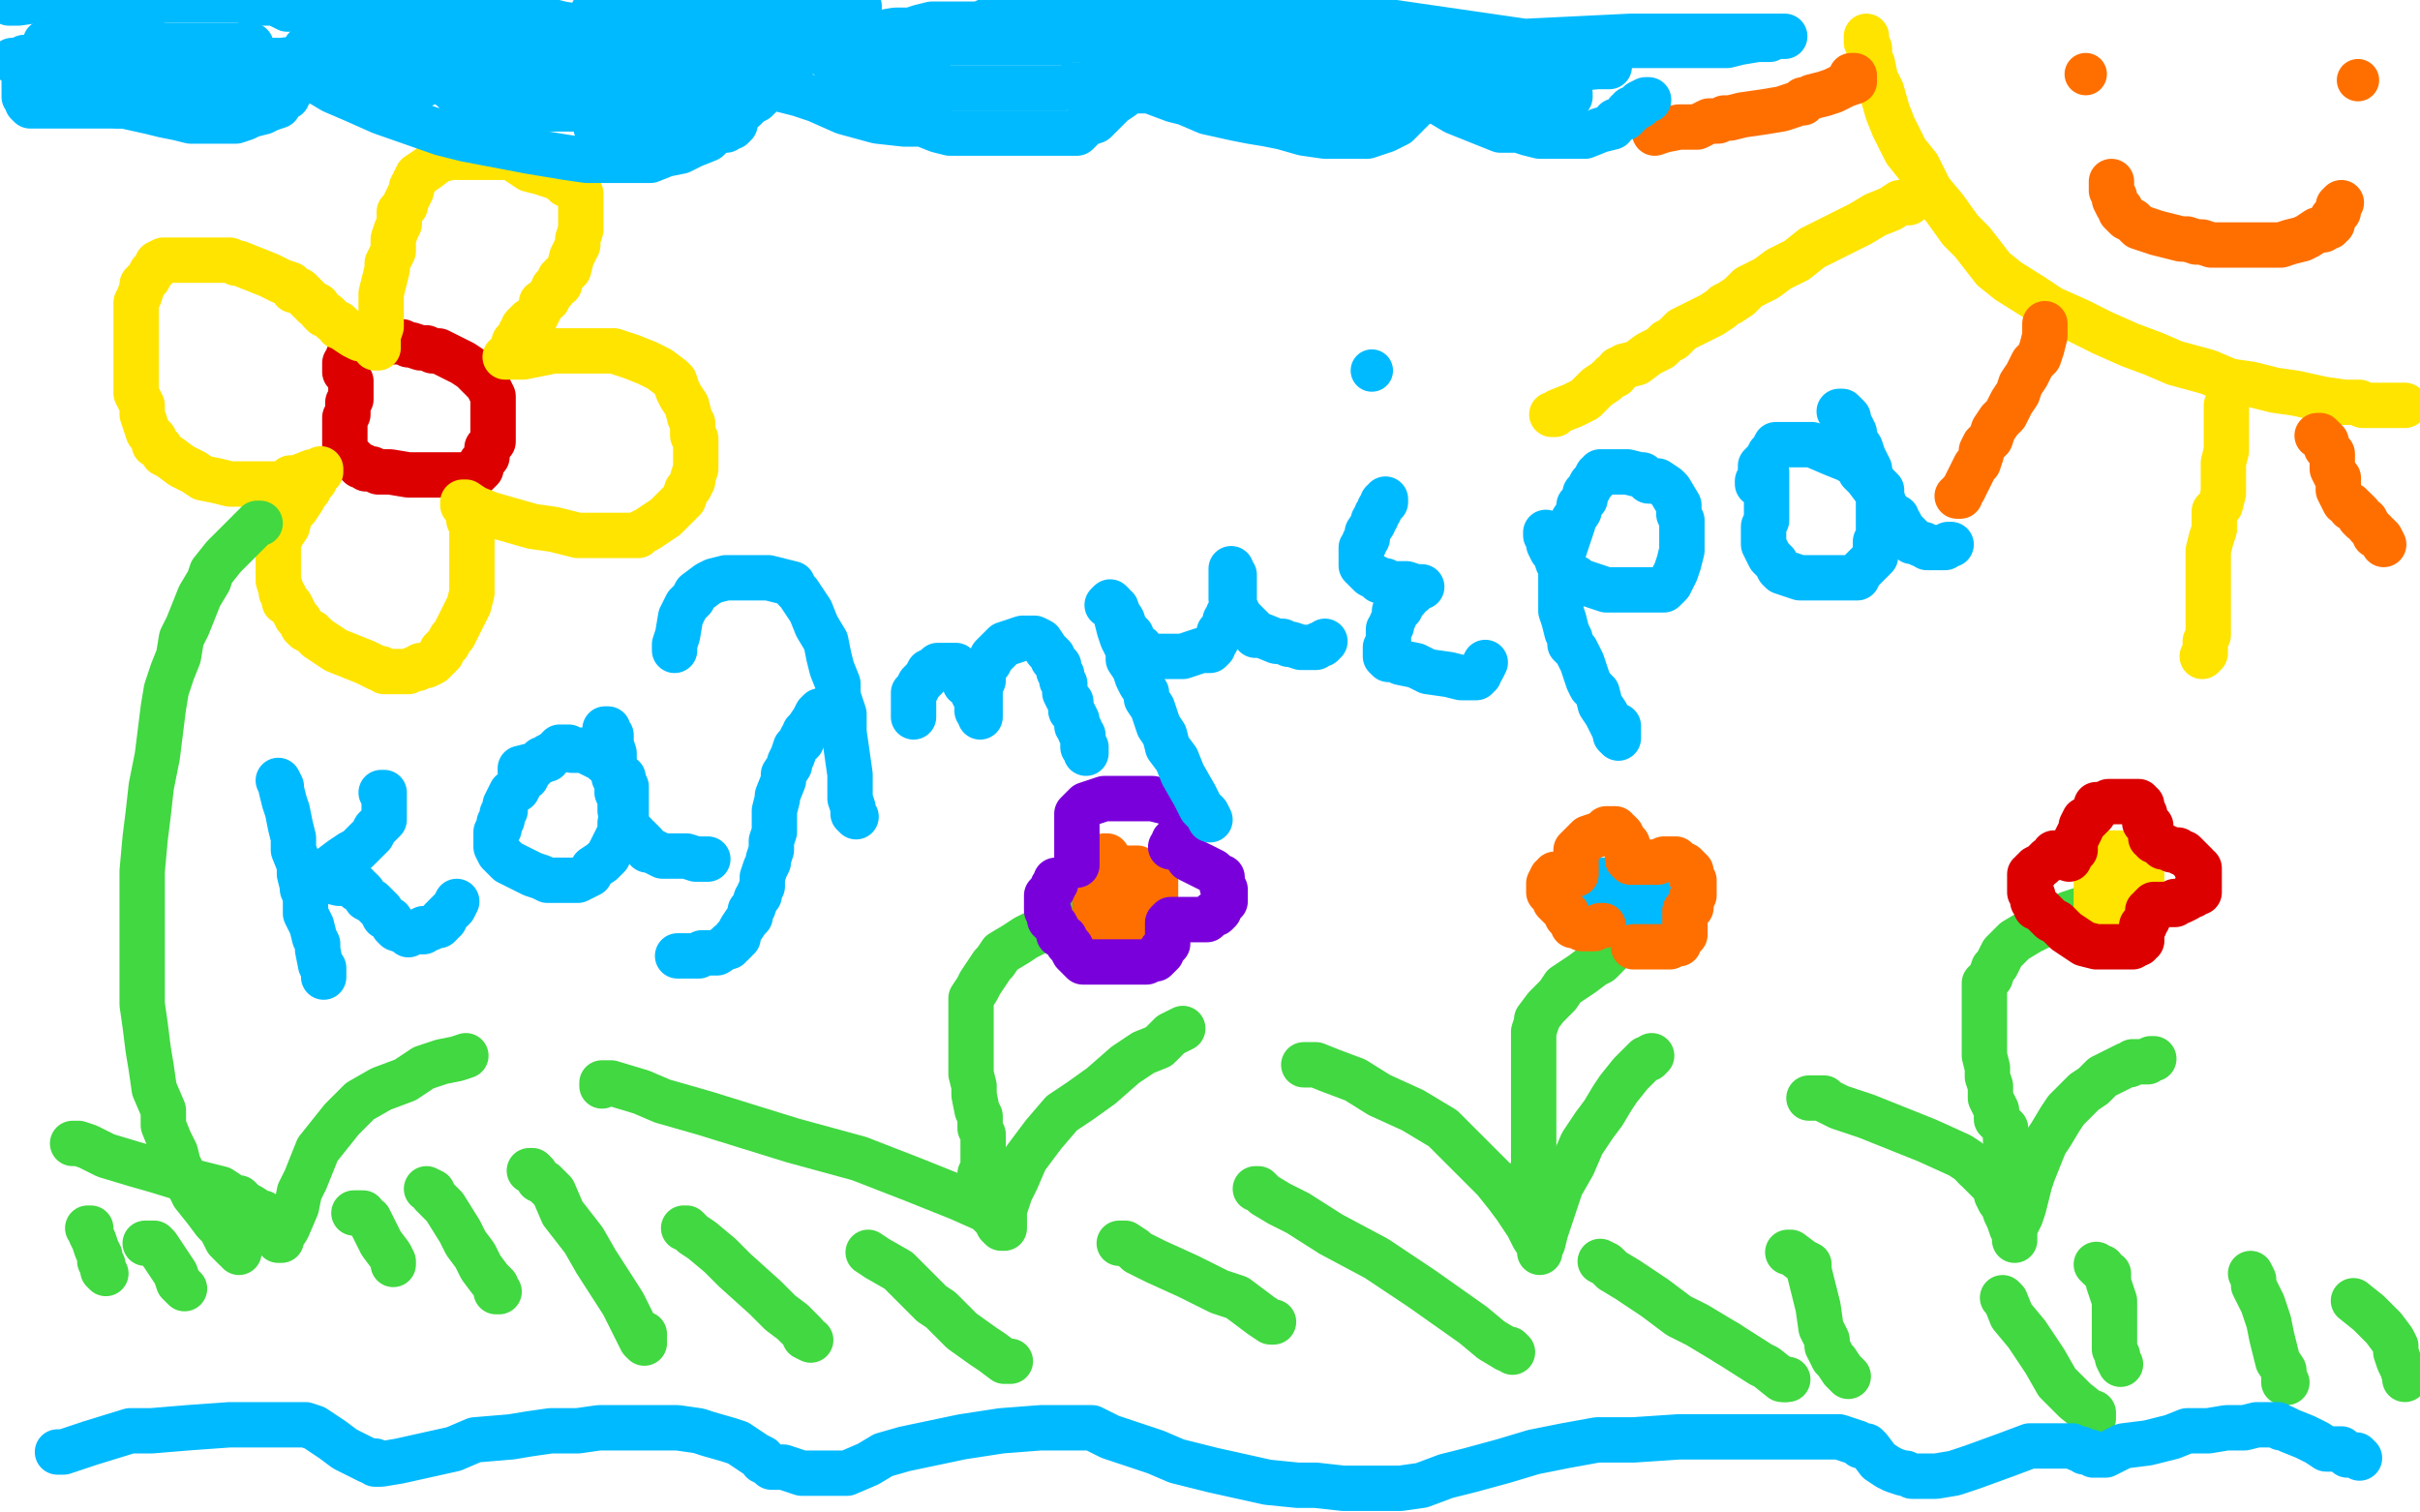 <?xml version="1.0" standalone="no"?>
<!DOCTYPE svg PUBLIC "-//W3C//DTD SVG 1.1//EN"
"http://www.w3.org/Graphics/SVG/1.1/DTD/svg11.dtd">

<svg width="800" height="500" version="1.1" xmlns="http://www.w3.org/2000/svg" xmlns:xlink="http://www.w3.org/1999/xlink" style="stroke-antialiasing: false"><desc>This SVG has been created on https://colorillo.com/</desc><rect x='0' y='0' width='800' height='500' style='fill: rgb(255,255,255); stroke-width:0' /><polyline points="116,126 116,127 116,128 116,129 116,131 116,132 115,133 115,135 115,136 115,137 114,138 114,139 114,140 114,142 114,143 114,144 114,145 114,146 114,147 114,148 115,150 117,152 119,154 120,154 121,155 122,155 123,155 125,156 129,156 135,157 140,157 150,157 153,157 155,157 157,157 158,156 159,155 159,153 161,151 161,148 163,146 163,144 163,141 163,137 163,136 163,134 163,133 163,132 163,131 162,129 161,127 159,125 156,122 153,120 149,118 145,116 143,116 141,115 139,115 136,114 135,114 133,113 132,113 131,113 130,113 129,113 125,113 123,113 121,113 119,114 118,114 118,115 118,116 117,117 116,117 116,118 115,118 115,119 114,120 114,121 114,122 114,123" style="fill: none; stroke: #dc0000; stroke-width: 15; stroke-linejoin: round; stroke-linecap: round; stroke-antialiasing: false; stroke-antialias: 0; opacity: 1.0"/>
<polyline points="124,115 125,115 125,115 125,114 125,114 125,113 125,113 125,112 125,112 125,111 125,111 126,108 126,108 126,105 126,105 126,102 126,99 126,97 127,93 128,89 128,87 130,83 130,79 131,76 132,74 132,70 134,68 134,67 136,63 136,62 137,60 138,58 141,56 145,53 149,52 154,52 158,52 162,52 169,52 175,56 179,57 185,59 187,61 190,62 191,63 191,64 192,64 192,65 192,67 192,69 192,71 192,73 192,76 191,79 191,81 190,83 189,85 188,89 186,91 185,92 185,94 183,95 183,96 182,97 181,99 179,100 179,101 178,103 177,105 175,106 174,107 173,108 173,109 172,110 172,111 170,113 169,116 168,117 168,118 167,118 168,118 170,118 173,118 178,117 183,116 188,116 191,116 193,116 197,116 198,116 203,116 209,118 214,120 216,121 218,122 222,125 223,126 224,129 225,131 227,134 228,138 229,140 229,142 229,144 230,145 230,148 230,152 230,155 229,158 229,159 228,161 227,162 226,165 223,168 220,171 217,173 214,175 212,176 211,177 210,177 209,177 208,177 205,177 201,177 197,177 191,177 183,175 176,174 169,172 162,170 157,168 154,166 153,166 153,167 154,167 155,170 155,171 155,172 156,173 156,176 156,177 156,179 156,180 156,181 156,183 156,187 156,188 156,190 156,192 156,196 155,200 152,206 150,210 149,211 148,213 146,215 146,216 144,218 143,219 141,220 139,220 138,221 137,221 135,222 133,222 131,222 129,222 128,222 127,222 126,221 125,221 121,219 116,217 111,215 105,211 104,210 103,209 101,208 100,207 99,205 98,204 97,202 96,200 94,199 94,197 93,196 93,195 92,192 92,190 92,189 92,186 92,184 92,182 92,180 93,177 95,174 96,170 98,168 100,165 101,163 102,162 102,161 103,160 103,159 104,159 105,157 106,156 106,155 105,156 103,156 98,158 96,158 94,160 93,160 92,160 91,160 90,160 89,160 88,160 86,160 84,160 82,160 79,160 76,160 72,159 67,158 64,156 60,154 56,151 54,150 53,148 52,147 51,147 51,145 49,143 48,140 47,137 47,134 45,130 45,128 45,124 45,121 45,119 45,117 45,116 45,114 45,112 45,109 45,107 45,105 45,102 45,100 46,98 47,95 47,94 49,92 50,90 51,89 52,87 54,86 55,86 56,86 58,86 60,86 66,86 70,86 72,86 73,86 74,86 76,86 78,87 79,87 84,89 89,91 93,93 96,94 97,96 99,96 100,97 101,98 102,99 103,100 104,101 105,101 106,103 107,104 108,104 110,106 112,107 112,108 113,108 114,109 117,111 119,112 120,112 121,112" style="fill: none; stroke: #ffe400; stroke-width: 15; stroke-linejoin: round; stroke-linecap: round; stroke-antialiasing: false; stroke-antialias: 0; opacity: 1.0"/>
<polyline points="86,173 85,173 85,173 84,174 84,174 83,175 83,175 80,178 80,178 77,181 77,181 74,184 74,184 70,189 70,189 69,192 66,197 64,202 62,207 60,211 59,217 57,222 55,228 54,234 53,242 52,250 50,260 49,269 48,277 47,288 47,296 47,304 47,312 47,321 47,326 47,332 48,339 49,347 50,353 51,360 54,367 54,372 56,377 58,381 59,385 62,391 64,395 68,400 71,404 73,406 75,410 76,411 78,413 79,413 79,414" style="fill: none; stroke: #41d841; stroke-width: 15; stroke-linejoin: round; stroke-linecap: round; stroke-antialiasing: false; stroke-antialias: 0; opacity: 1.0"/>
<polyline points="24,378 25,378 25,378 26,378 26,378 29,379 29,379 35,382 35,382 45,385 45,385 52,387 52,387 65,391 65,391 73,393 76,395 78,396 79,396 81,398 83,399 86,401 87,401 87,402 88,402 88,403 89,404 91,407 92,408 92,409 92,410 93,410 93,409 95,406 98,399 99,394 101,390 103,385 105,380 109,375 113,370 119,364 126,360 134,357 140,353 146,351 151,350 154,349" style="fill: none; stroke: #41d841; stroke-width: 15; stroke-linejoin: round; stroke-linecap: round; stroke-antialiasing: false; stroke-antialias: 0; opacity: 1.0"/>
<polyline points="199,359 199,358 199,358 200,358 200,358 202,358 202,358 212,361 212,361 219,364 219,364 233,368 233,368 262,377 284,383 302,390 317,396 326,400 329,403 330,405 331,406 332,406 332,405 332,400 334,394 336,390 339,383 342,379 345,375 351,368 357,364 364,359 372,352 378,348 383,346 387,342 389,341 391,340" style="fill: none; stroke: #41d841; stroke-width: 15; stroke-linejoin: round; stroke-linecap: round; stroke-antialiasing: false; stroke-antialias: 0; opacity: 1.0"/>
<polyline points="431,352 432,352 432,352 433,352 433,352 435,352 435,352 440,354 440,354 448,357 448,357 456,362 456,362 467,367 467,367 477,373 483,379 486,382 490,386 494,390 498,395 501,399 505,405 507,409 509,412 509,414 509,413 509,412 510,411 511,407 513,401 516,392 520,385 523,378 527,372 530,368 533,363 535,360 539,355 541,353 544,350 545,350 546,349" style="fill: none; stroke: #41d841; stroke-width: 15; stroke-linejoin: round; stroke-linecap: round; stroke-antialiasing: false; stroke-antialias: 0; opacity: 1.0"/>
<polyline points="598,363 599,363 599,363 600,363 600,363 601,363 601,363 603,363 603,363 604,364 604,364 608,366 617,369 627,373 637,377 648,382 651,384 653,386" style="fill: none; stroke: #41d841; stroke-width: 15; stroke-linejoin: round; stroke-linecap: round; stroke-antialiasing: false; stroke-antialias: 0; opacity: 1.0"/>
<polyline points="653,386 655,388 656,389 657,390 658,391 660,393 660,395 661,397 662,398 663,401 664,403 665,406 666,407 666,408 666,410 666,409 666,408 666,406 668,402 669,399 671,391 672,388 674,383 676,378 678,375 681,370 683,367 686,364 689,361 692,359 695,356 697,355 701,353 703,352 704,352 705,351 707,351 709,351 710,351 711,350 712,350" style="fill: none; stroke: #41d841; stroke-width: 15; stroke-linejoin: round; stroke-linecap: round; stroke-antialiasing: false; stroke-antialias: 0; opacity: 1.0"/>
<polyline points="667,389 667,388 667,388 667,387 667,387 667,385 667,385 665,382 665,382 665,380 665,380 663,377 663,377 663,373 663,373 660,370 660,367 658,363 658,359 657,356 657,353 656,349 656,346 656,342 656,338 656,335 656,333 656,328 656,325 658,323 659,320 660,319 661,317 662,315 663,314 666,311 671,308 677,305 684,302 687,301" style="fill: none; stroke: #41d841; stroke-width: 15; stroke-linejoin: round; stroke-linecap: round; stroke-antialiasing: false; stroke-antialias: 0; opacity: 1.0"/>
<polyline points="506,388 507,388 507,388 507,386 507,386 507,383 507,383 507,378 507,378 507,373 507,373 507,366 507,366 507,362 507,358 507,356 507,353 507,351 507,349 507,347 507,344 507,341 508,338 508,337 511,333 513,331 515,329 517,326 520,324 523,322 527,319 529,318 530,317 531,316 531,315 532,315" style="fill: none; stroke: #41d841; stroke-width: 15; stroke-linejoin: round; stroke-linecap: round; stroke-antialiasing: false; stroke-antialias: 0; opacity: 1.0"/>
<polyline points="324,388 324,389 324,389 325,389 325,389 325,387 325,387 325,386 325,386 325,382 325,382 325,380 325,380 325,375 324,373 324,369 323,367 322,362 322,359 321,355 321,353 321,351 321,347 321,343 321,341 321,339 321,336 321,333 321,330 323,327 324,325 326,322 328,319 329,318 331,315 336,312 339,310 341,309 343,308 344,307 346,307 347,307 350,305 353,305 356,304" style="fill: none; stroke: #41d841; stroke-width: 15; stroke-linejoin: round; stroke-linecap: round; stroke-antialiasing: false; stroke-antialias: 0; opacity: 1.0"/>
<polyline points="366,283 365,283 365,283 365,284 364,285 364,286 363,288 363,289 363,290 363,291 362,292 362,294 362,296 362,297 362,298 362,299 362,300 362,301 362,303 362,304 362,305 363,305 364,305 365,305 366,305 367,305 368,305 370,305 373,305 375,303 377,303 378,302 379,301 380,301 380,300 381,300 381,299 382,298 382,297 382,296 382,295 382,294 382,293 382,292 382,291 381,290 381,289 380,289 379,289 378,289 376,287 371,287 369,286 368,286 365,285 364,285 363,287 363,288 363,289 362,291 362,292 362,293 362,294 362,295 363,295 364,295 366,295 367,295 368,295 369,295 370,295 371,294" style="fill: none; stroke: #ff6f00; stroke-width: 15; stroke-linejoin: round; stroke-linecap: round; stroke-antialiasing: false; stroke-antialias: 0; opacity: 1.0"/>
<polyline points="356,286 356,285 356,284 356,283 356,282 356,281 356,280 356,279 356,277 356,276 356,275 356,274 356,273 356,272 356,271 356,270 356,269 357,268 358,267 359,266 362,265 365,264 368,264 370,264 376,264 381,264 385,265 389,266 391,266 391,267 391,268 391,269 391,271 391,272 391,273 391,274 391,275 391,276 389,277 388,278 388,279 387,280 388,280 390,280 391,281 393,284 395,285 397,286 399,287 401,288 403,290 404,290 404,291 404,292 404,293 405,294 405,295 405,296 405,298 404,298 403,301 402,302 401,302 400,303 399,304 397,304 396,304 395,304 394,304 393,304 392,304 390,304 388,304 387,304 386,305 386,306 386,307 386,308 386,309 386,310 386,311 386,312 384,314 384,315 383,316 382,317 381,317 379,318 378,318 377,318 376,318 372,318 369,318 366,318 362,318 361,318 360,318 359,318 358,318 357,317 356,316 355,315 354,313 353,312 352,310 350,309 350,308 349,306 348,305 347,304 347,303 347,302 346,301 346,300 346,299 346,298 346,297 346,296 347,295 348,294 348,293 349,292 349,291" style="fill: none; stroke: #7a00db; stroke-width: 15; stroke-linejoin: round; stroke-linecap: round; stroke-antialiasing: false; stroke-antialias: 0; opacity: 1.0"/>
<polyline points="541,305 542,305 542,306 543,306 543,305 544,305 544,304 545,303 545,302 545,301 545,300 545,299 545,298 545,297 545,295 544,295 543,294 543,293 540,292 539,292 538,292 537,291 534,291 533,291 532,291 531,291 530,291 530,292 530,293 530,294 530,295 530,296 530,298 530,299 531,300 532,300 532,301 533,302 534,303 535,303 536,304 538,305 539,305 540,305 541,305 542,305 543,305 544,304" style="fill: none; stroke: #00baff; stroke-width: 15; stroke-linejoin: round; stroke-linecap: round; stroke-antialiasing: false; stroke-antialias: 0; opacity: 1.0"/>
<polyline points="530,306 529,306 527,307 526,307 525,307 524,307 523,307 521,306 520,306 520,305 518,303 518,302 516,300 515,299 514,298 514,297 513,296 513,295 512,295 512,294 512,293 512,292 513,290 514,290 514,289 515,289 516,289 517,289 518,289 520,289 521,289 521,288 521,287 521,286 521,285 521,284 521,283 521,281 523,279 525,277 528,276 531,275 531,274 532,274 533,274 534,274 534,275 535,275 536,276 536,277 537,278 538,279 538,280 538,281 538,282 538,283 538,284 539,285 540,285 541,285 544,285 546,285 548,285 550,284 551,284 552,284 553,284 554,284 555,285 557,286 558,287 559,288 559,290 560,291 560,292 560,293 560,294 560,296 559,297 559,298 559,300 558,301 557,301 557,302 557,303 557,304 557,305 557,306 557,307 557,308 557,309 556,310 555,311 555,312 554,312 552,313 550,313 547,313 546,313 545,313 544,313 543,313 542,313 541,313 540,313" style="fill: none; stroke: #ff6f00; stroke-width: 15; stroke-linejoin: round; stroke-linecap: round; stroke-antialiasing: false; stroke-antialias: 0; opacity: 1.0"/>
<polyline points="693,287 693,288 693,288 693,289 693,289 693,290 693,290 693,291 693,291 693,292 693,292 693,293 693,293 693,294 693,296 693,297 693,298 693,299 693,300 695,300 696,300 697,300 698,300 700,300 701,300 702,300 704,298 706,298 707,297 708,296 708,295 708,294 708,293 708,292 708,291 708,290 708,289 707,288 707,287 706,286 706,285 705,285 705,284 703,283 702,282 701,282 700,282 699,282 698,282 697,282 696,282 695,282 693,283 693,284 693,285" style="fill: none; stroke: #ffe400; stroke-width: 15; stroke-linejoin: round; stroke-linecap: round; stroke-antialiasing: false; stroke-antialias: 0; opacity: 1.0"/>
<polyline points="684,284 685,282 685,282 686,281 686,281 686,279 686,279 686,278 686,278 687,276 687,276 688,274 688,273 689,271 690,271 692,269 693,267 693,266 695,266 697,265 698,265 700,265 701,265 702,265 703,265 704,265 705,265 706,265 707,265 707,266 708,266 708,267 708,268 709,269 709,270 709,272 711,273 711,274 711,275 711,276 711,277 712,277 712,278 713,278 714,279 715,280 716,280 718,281 719,281 720,281 721,282 722,282 723,283 724,284 725,285 726,286 726,287 727,287 727,288 727,289 727,290 727,291 727,292 727,293 727,294 727,295 726,295 725,296 724,296 723,297 721,298 719,298 719,299 717,299 716,299 714,299 713,299 712,299 711,300 711,301 710,301 710,302 710,303 710,304 709,305 709,306 708,306 708,307 708,308 708,309 708,310 708,311 707,311 707,312 706,312 705,313 704,313 703,313 702,313 701,313 700,313 698,313 697,313 693,313 689,312 683,308 681,306 680,305 678,304 676,302 674,300 673,300 673,299 672,298 672,297 672,296 671,295 671,294 671,293 671,292 671,291 671,290 671,289 672,289 672,288 673,288 673,287 675,286 676,285 677,284 678,284 679,283 679,282 681,282" style="fill: none; stroke: #dc0000; stroke-width: 15; stroke-linejoin: round; stroke-linecap: round; stroke-antialiasing: false; stroke-antialias: 0; opacity: 1.0"/>
<polyline points="29,406 30,406 30,406 30,408 30,408 31,410 31,410 32,413 32,413 33,415 33,415 33,417 33,417 34,418 34,418 34,419 34,420 35,421" style="fill: none; stroke: #41d841; stroke-width: 15; stroke-linejoin: round; stroke-linecap: round; stroke-antialiasing: false; stroke-antialias: 0; opacity: 1.0"/>
<polyline points="48,411 49,411 49,411 50,411 50,411 51,411 51,411 52,412 52,412 54,415 54,415 56,418 56,418 58,421 59,424 61,426" style="fill: none; stroke: #41d841; stroke-width: 15; stroke-linejoin: round; stroke-linecap: round; stroke-antialiasing: false; stroke-antialias: 0; opacity: 1.0"/>
<polyline points="117,401 118,401 118,401 119,401 119,401 120,401 120,401 120,402 120,402 122,403 122,403 124,407 124,407 126,411 126,411 129,415 130,417 130,418" style="fill: none; stroke: #41d841; stroke-width: 15; stroke-linejoin: round; stroke-linecap: round; stroke-antialiasing: false; stroke-antialias: 0; opacity: 1.0"/>
<polyline points="141,393 143,394 143,394 143,395 143,395 145,397 145,397 147,399 147,399 152,407 152,407 154,411 154,411 157,415 157,415 159,419 162,423 164,425 164,427 165,427" style="fill: none; stroke: #41d841; stroke-width: 15; stroke-linejoin: round; stroke-linecap: round; stroke-antialiasing: false; stroke-antialias: 0; opacity: 1.0"/>
<polyline points="175,387 176,387 176,387 177,388 177,388 178,390 178,390 180,391 180,391 183,394 183,394 186,401 186,401 193,410 193,410 197,417 206,431 211,441 212,443 213,444 213,443 213,442 213,441" style="fill: none; stroke: #41d841; stroke-width: 15; stroke-linejoin: round; stroke-linecap: round; stroke-antialiasing: false; stroke-antialias: 0; opacity: 1.0"/>
<polyline points="226,406 227,406 227,406 229,408 229,408 232,410 232,410 238,415 238,415 243,420 243,420 253,429 253,429 258,434 258,434 262,437 266,441 266,442 268,443" style="fill: none; stroke: #41d841; stroke-width: 15; stroke-linejoin: round; stroke-linecap: round; stroke-antialiasing: false; stroke-antialias: 0; opacity: 1.0"/>
<polyline points="287,414 290,416 290,416 297,420 297,420 301,424 301,424 308,431 308,431 311,433 311,433 316,438 316,438 318,440 325,445 328,447 332,450 334,450" style="fill: none; stroke: #41d841; stroke-width: 15; stroke-linejoin: round; stroke-linecap: round; stroke-antialiasing: false; stroke-antialias: 0; opacity: 1.0"/>
<polyline points="370,411 372,411 372,411 375,413 375,413 376,414 376,414 382,417 382,417 393,422 393,422 403,427 403,427 409,429 409,429 417,435 420,437 421,437" style="fill: none; stroke: #41d841; stroke-width: 15; stroke-linejoin: round; stroke-linecap: round; stroke-antialiasing: false; stroke-antialias: 0; opacity: 1.0"/>
<polyline points="415,393 416,393 416,393 418,395 418,395 423,398 423,398 429,401 429,401 440,408 440,408 455,416 455,416 470,426 470,426 487,438 493,443 498,446 499,446 500,447" style="fill: none; stroke: #41d841; stroke-width: 15; stroke-linejoin: round; stroke-linecap: round; stroke-antialiasing: false; stroke-antialias: 0; opacity: 1.0"/>
<polyline points="529,417 531,418 531,418 533,420 533,420 538,423 538,423 547,429 547,429 555,435 555,435 561,438 561,438 571,444 571,444" style="fill: none; stroke: #41d841; stroke-width: 15; stroke-linejoin: round; stroke-linecap: round; stroke-antialiasing: false; stroke-antialias: 0; opacity: 1.0"/>
<polyline points="590,456 591,456" style="fill: none; stroke: #41d841; stroke-width: 15; stroke-linejoin: round; stroke-linecap: round; stroke-antialiasing: false; stroke-antialias: 0; opacity: 1.0"/>
<polyline points="571,444 582,451 584,452 589,456 590,456" style="fill: none; stroke: #41d841; stroke-width: 15; stroke-linejoin: round; stroke-linecap: round; stroke-antialiasing: false; stroke-antialias: 0; opacity: 1.0"/>
<polyline points="591,414 592,414 592,414 596,417 596,417 598,418 598,418 598,420 598,420 599,424 599,424 601,432 601,432 602,439 602,439 604,443 604,445 605,447 606,449 607,450 609,453 610,454 611,455" style="fill: none; stroke: #41d841; stroke-width: 15; stroke-linejoin: round; stroke-linecap: round; stroke-antialiasing: false; stroke-antialias: 0; opacity: 1.0"/>
<polyline points="693,418 694,419 694,419 695,419 695,419 695,420 695,420 697,421 697,421 697,424 697,424 699,430 699,430 699,435 699,435 699,440 699,444 699,445 699,446 700,448 700,449 701,451" style="fill: none; stroke: #41d841; stroke-width: 15; stroke-linejoin: round; stroke-linecap: round; stroke-antialiasing: false; stroke-antialias: 0; opacity: 1.0"/>
<polyline points="662,429 663,430 663,430 665,435 665,435 670,441 670,441 676,450 676,450 680,457 680,457 686,463 686,463 691,467 691,467 692,469 692,467" style="fill: none; stroke: #41d841; stroke-width: 15; stroke-linejoin: round; stroke-linecap: round; stroke-antialiasing: false; stroke-antialias: 0; opacity: 1.0"/>
<polyline points="744,421 745,423 745,423 745,425 745,425 748,431 748,431 750,437 750,437 751,442 751,442 753,450 753,450 755,453 755,453 755,456 755,457 756,457" style="fill: none; stroke: #41d841; stroke-width: 15; stroke-linejoin: round; stroke-linecap: round; stroke-antialiasing: false; stroke-antialias: 0; opacity: 1.0"/>
<polyline points="778,430 783,434 783,434 788,439 788,439 791,443 791,443 792,445 792,445 792,447 792,447 793,450 793,450 794,452 794,452 795,455 795,456" style="fill: none; stroke: #41d841; stroke-width: 15; stroke-linejoin: round; stroke-linecap: round; stroke-antialiasing: false; stroke-antialias: 0; opacity: 1.0"/>
<polyline points="617,12 617,13 617,13 617,14 618,16 618,17 618,19 619,21 620,26 622,30 624,37 626,42 630,50 634,55 638,63 643,69 648,76 652,80 659,89 664,93 672,98 678,102 687,106 695,110 704,114 712,117 719,120 730,123 737,126 744,127 752,129 759,130 768,132 775,133 778,133 780,133 781,134 782,134 784,134 786,134 788,134 790,134 794,134 795,134" style="fill: none; stroke: #ffe400; stroke-width: 15; stroke-linejoin: round; stroke-linecap: round; stroke-antialiasing: false; stroke-antialias: 0; opacity: 1.0"/>
<polyline points="631,67 630,67 630,67 628,67 628,67 625,69 625,69 620,71 620,71 615,74 615,74 609,77 609,77 601,81 601,81 599,82 594,86 588,89 584,92 578,95 575,98 572,100 570,101 569,102 566,104 562,106 558,108 556,109 555,110 554,111 553,112 551,113 550,114 549,115 545,117 541,120 537,121 536,122 535,122 534,124 533,124 532,125 531,126 528,128 526,130 524,132 520,134 515,136 514,137 513,137" style="fill: none; stroke: #ffe400; stroke-width: 15; stroke-linejoin: round; stroke-linecap: round; stroke-antialiasing: false; stroke-antialias: 0; opacity: 1.0"/>
<polyline points="736,134 736,135 736,135 736,136 736,136 736,139 736,139 736,142 736,142 736,143 736,143 736,145 736,145 736,149 736,149 735,153 735,157 735,159 735,163 734,167 732,169 732,172 732,175 731,178 730,182 730,185 730,188 730,191 730,194 730,197 730,198 730,201 730,203 730,204 730,205 730,206 730,208 730,209 730,210 729,212 729,213 729,214 729,215 729,216 728,217" style="fill: none; stroke: #ffe400; stroke-width: 15; stroke-linejoin: round; stroke-linecap: round; stroke-antialiasing: false; stroke-antialias: 0; opacity: 1.0"/>
<polyline points="612,25 613,25 613,25 613,26 613,26 613,27 610,28 606,30 603,31 599,32 597,33 596,33 596,34 595,34 589,36 583,37 576,38 572,39 570,39 568,40 565,40 561,42 555,42 550,43 547,44" style="fill: none; stroke: #ff6f00; stroke-width: 15; stroke-linejoin: round; stroke-linecap: round; stroke-antialiasing: false; stroke-antialias: 0; opacity: 1.0"/>
<polyline points="676,107 676,108 676,108 676,109 676,109 676,111 676,111 675,115 675,115 674,118 674,118 672,120 672,120 670,124 670,124 668,127 667,130 665,133 663,137 661,139 659,142 658,145 656,147 655,149 655,150 654,153 653,154 652,156 651,158 650,160 649,162 648,163 648,164 647,164" style="fill: none; stroke: #ff6f00; stroke-width: 15; stroke-linejoin: round; stroke-linecap: round; stroke-antialiasing: false; stroke-antialias: 0; opacity: 1.0"/>
<polyline points="766,144 767,144 767,144 768,145 768,145 769,146 769,146 769,147 769,148 770,149 771,150 771,152 771,153 771,155 772,157 773,158 773,160 773,161 773,162 774,164 775,166 777,167 777,168 778,168 780,170 780,171 781,172 782,172 783,174 785,176 785,177 786,177 787,178 788,180" style="fill: none; stroke: #ff6f00; stroke-width: 15; stroke-linejoin: round; stroke-linecap: round; stroke-antialiasing: false; stroke-antialias: 0; opacity: 1.0"/>
<circle cx="689.5" cy="24.5" r="7" style="fill: #ff6f00; stroke-antialiasing: false; stroke-antialias: 0; opacity: 1.0"/>
<circle cx="779.5" cy="26.5" r="7" style="fill: #ff6f00; stroke-antialiasing: false; stroke-antialias: 0; opacity: 1.0"/>
<polyline points="698,60 698,61 698,61 698,63 698,63 699,65 699,65 699,66 699,66 700,68 700,68 701,69 701,69 701,70 701,70 702,71 703,72 705,73 707,75 710,76 713,77 717,78 721,79 723,79 726,80 728,80 731,81 735,81 737,81 741,81 744,81 747,81 749,81 752,81 754,81 757,80 761,79 763,78 766,76 768,76 769,75 770,75 770,74 771,74 771,72 773,70 773,69 773,68 774,67" style="fill: none; stroke: #ff6f00; stroke-width: 15; stroke-linejoin: round; stroke-linecap: round; stroke-antialiasing: false; stroke-antialias: 0; opacity: 1.0"/>
<polyline points="92,258 93,260 93,260 93,261 93,261 94,265 94,265 95,268 95,268 96,273 96,273 97,277 97,277 97,281 97,281 99,286 99,289 100,293 101,296 101,299 101,302 103,306 104,310 105,312 105,314 106,319 107,320 107,322 107,323 107,322" style="fill: none; stroke: #00baff; stroke-width: 15; stroke-linejoin: round; stroke-linecap: round; stroke-antialiasing: false; stroke-antialias: 0; opacity: 1.0"/>
<polyline points="126,262 127,262 127,262 127,263 127,263 127,264 127,264 127,265 127,265 127,266 127,269 127,271 125,273 124,274 123,276 122,277 121,278 120,279 119,280 118,281 116,282 113,284 109,287 107,289 105,290 103,292 101,293 100,294 100,293 100,292 101,292 102,291 103,291 105,291 107,291 108,291 112,292 117,292 118,293 118,294 119,294 120,295 121,297 123,298 125,300 126,301 127,303 129,304 130,306 131,307 134,308 135,309 137,308 140,308 140,307 142,307 144,306 145,306 146,305 146,304 147,304 147,303 149,301 150,300 151,298" style="fill: none; stroke: #00baff; stroke-width: 15; stroke-linejoin: round; stroke-linecap: round; stroke-antialiasing: false; stroke-antialias: 0; opacity: 1.0"/>
<polyline points="179,251 178,252 178,252 177,253 177,253 175,255 175,255 174,257 174,257 173,257 173,257 172,259 172,259 171,261 169,262 168,264 167,266 167,268 166,269 166,271 165,272 165,274 164,275 164,277 164,279 164,280 165,282 166,283 168,285 170,286 172,287 174,288 176,289 179,290 181,291 183,291 185,291 186,291 187,291 188,291 189,291 191,291 193,290 195,289 196,287 199,285 201,283 202,281 203,279 204,277 205,275 205,272 207,270 207,268 207,267 207,266 207,264 207,263 207,262 207,261 207,260 206,258 206,257 204,256 204,255 203,254 202,253 202,252 200,252 199,251 195,249 193,248 190,248 189,248 188,247 187,247 186,247 185,247 185,248 184,248 183,249 181,250 181,251 178,252 176,253 172,254 172,255" style="fill: none; stroke: #00baff; stroke-width: 15; stroke-linejoin: round; stroke-linecap: round; stroke-antialiasing: false; stroke-antialias: 0; opacity: 1.0"/>
<polyline points="200,241 201,241 201,241 201,242 201,242 202,243 202,243 202,244 202,244 202,245 202,246 203,249 203,251 203,252 203,255 203,257 204,257 204,258 204,260 204,261 204,262 205,264 205,267 205,268 206,269 206,270 206,271 207,271 207,273 208,274 209,275 210,276 210,277 211,277 213,279 214,281 215,281 217,282 219,283 220,283 221,283 223,283 225,283 226,283 227,283 230,284 231,284 233,284 234,284" style="fill: none; stroke: #00baff; stroke-width: 15; stroke-linejoin: round; stroke-linecap: round; stroke-antialiasing: false; stroke-antialias: 0; opacity: 1.0"/>
<polyline points="223,215 223,214 223,214 223,213 223,213 224,210 224,210 225,204 225,204 227,200 227,200 229,198 229,198 230,196 230,196 234,193 236,192 240,191 250,191 254,191 258,192 262,193 263,195 264,196 266,199 268,202 270,207 273,212 274,217 275,221 277,226 277,230 279,236 279,242 280,249 281,256 281,261 281,264 282,267 282,269 283,270" style="fill: none; stroke: #00baff; stroke-width: 15; stroke-linejoin: round; stroke-linecap: round; stroke-antialiasing: false; stroke-antialias: 0; opacity: 1.0"/>
<polyline points="271,235 270,236 270,236 269,238 269,238 267,241 267,241 266,242 266,242 266,243 266,243 265,244 265,244 265,245 265,245 263,247 262,250 261,252 261,253 259,256 259,258 257,263 257,264 256,268 256,271 256,275 255,278 255,281 254,284 254,285 253,287 252,290 252,293 251,295 251,296 250,297 249,300 248,301 248,303 247,304 245,307 244,309 244,310 243,310 243,311 242,312 241,312 241,313 240,313 237,315 235,315 232,315 231,316 230,316 228,316 227,316 225,316 224,316" style="fill: none; stroke: #00baff; stroke-width: 15; stroke-linejoin: round; stroke-linecap: round; stroke-antialiasing: false; stroke-antialias: 0; opacity: 1.0"/>
<polyline points="302,237 302,236 302,236 302,234 302,234 302,233 302,233 302,231 302,231 302,230 302,230 302,229 302,229 303,228 304,226 306,224 307,222 309,221 310,220 311,220 312,220 314,220 316,220 317,221 318,223 319,225 319,226 321,227 321,228 322,230 323,231 323,232 323,233 323,235 324,236 324,237 324,236 324,235 324,234 324,233 324,232 324,231 324,229 324,227 325,225 325,223 325,222 325,221 327,219 328,217 330,215 332,213 335,212 338,211 339,211 341,211 342,211 344,212 346,215 347,216 348,217 348,218 350,220 350,222 351,223 351,225 352,226 352,227 352,229 353,231 354,232 354,234 354,235 355,236 356,238 356,239 356,240 357,241 357,242 358,243 358,244 358,245 358,247 359,247 359,249" style="fill: none; stroke: #00baff; stroke-width: 15; stroke-linejoin: round; stroke-linecap: round; stroke-antialiasing: false; stroke-antialias: 0; opacity: 1.0"/>
<polyline points="366,200 368,200 368,200 368,201 368,201 369,201 369,201 369,202 369,202 369,204 369,204 370,208 370,208 371,211 373,215 373,218 375,221 376,224 377,226 379,229 379,231 381,234 383,240 385,243 386,247 389,251 391,256 395,263 397,267 399,269 400,271" style="fill: none; stroke: #00baff; stroke-width: 15; stroke-linejoin: round; stroke-linecap: round; stroke-antialiasing: false; stroke-antialias: 0; opacity: 1.0"/>
<polyline points="367,199 367,200 367,200 368,201 368,201 369,202 369,202 371,205 371,205 372,208 372,208 373,209 373,209 374,210 374,210 374,211 375,213 376,214 377,214 378,216 379,217 380,217 382,217 383,217 385,217 387,217 389,217 391,217 394,216 397,215 399,215 400,215 401,214 401,213 402,212 403,210 403,209 404,208 405,207 405,205 406,205 406,203 407,203 408,201 408,200 408,199 408,198 408,197 408,195 408,194 408,193 408,192 408,191 408,190 407,189 407,188 407,189 407,191 407,192 407,193 407,195 407,196 407,198 408,200 408,201 408,202 409,202 409,203 410,204 412,206 413,207 414,208 415,210 417,210 422,212 424,212 426,213 427,213 430,214 431,214 432,214 433,214 434,214 435,214 436,213 437,213 438,212" style="fill: none; stroke: #00baff; stroke-width: 15; stroke-linejoin: round; stroke-linecap: round; stroke-antialiasing: false; stroke-antialias: 0; opacity: 1.0"/>
<polyline points="458,165 458,166 458,166 457,166 457,166 457,167 457,167 456,168 456,168 456,169 456,169 455,170 455,170 455,171 455,171 454,172 454,173 452,176 452,177 452,178 451,179 451,180 450,181 450,182 450,183 450,184 450,186 450,187 451,188 453,190 455,191 456,192 458,192 459,193 462,193 465,193 468,194 469,194 470,194 468,194 468,195 467,195 467,196 466,196 465,198 464,198 464,199 463,200 463,201 462,202 461,202 461,203 461,204 460,206 460,207 459,208 459,210 459,212 458,214 458,215 458,216 458,217 459,218 461,218 463,219 468,220 472,222 479,223 483,224 486,224 487,224 488,224 488,223 489,223 489,222 490,221 491,219" style="fill: none; stroke: #00baff; stroke-width: 15; stroke-linejoin: round; stroke-linecap: round; stroke-antialiasing: false; stroke-antialias: 0; opacity: 1.0"/>
<circle cx="453.5" cy="122.5" r="7" style="fill: #00baff; stroke-antialiasing: false; stroke-antialias: 0; opacity: 1.0"/>
<polyline points="511,176 511,177 511,177 512,178 512,178 512,180 512,180 513,182 513,182 514,183 514,183 515,186 515,186 517,189 517,189 519,190 521,191 522,192 525,193 531,195 537,195 543,195 548,195 550,195 551,194 552,193 553,191 554,189 555,186 556,182 556,179 556,177 556,174 556,172 555,170 555,167 552,162 551,161 548,159 545,159 543,157 542,157 538,156 535,156 532,156 531,156 530,156 529,156 529,157 528,157 527,159 526,160 525,162 524,163 524,165 522,167 522,169 520,172 520,173 519,176 518,179 517,182 516,185 516,187 516,189 516,192 516,194 516,196 516,197 516,200 516,202 517,205 518,209 519,211 519,213 521,215 522,217 523,219 524,222 525,225 526,227 528,229 529,233 531,236 533,240 534,242 534,243 535,244 535,243 535,241 535,240" style="fill: none; stroke: #00baff; stroke-width: 15; stroke-linejoin: round; stroke-linecap: round; stroke-antialiasing: false; stroke-antialias: 0; opacity: 1.0"/>
<polyline points="583,156 584,156 584,156 584,157 584,157 584,158 584,158 584,159 584,159 584,160 584,160 584,161 584,161 584,163 584,164 584,167 584,169 584,170 584,172 583,174 583,175 583,178 583,180 584,182 585,184 587,186 588,188 589,189 592,190 595,191 600,191 602,191 606,191 608,191 610,191 614,191 615,189 616,188 617,187 618,186 620,184 620,182 620,179 621,177 621,175 621,174 621,172 621,171 621,170 621,168 621,166 621,164 620,162 617,158 615,156 614,154 611,152 606,150 599,147 595,147 593,147 592,147 590,147 589,147 588,147 587,147 586,149 585,150 584,152 582,154 582,156 582,158 581,159 581,160" style="fill: none; stroke: #00baff; stroke-width: 15; stroke-linejoin: round; stroke-linecap: round; stroke-antialiasing: false; stroke-antialias: 0; opacity: 1.0"/>
<polyline points="608,136 609,136 609,136 610,137 610,137 611,138 611,138 611,139 611,139 613,143 613,143 613,145 615,148 616,151 618,155 618,157 620,160 621,161 622,162 622,164 623,167 625,170 627,171 627,172 628,173 629,175 631,177 632,178 632,179 633,179 635,180 636,180 637,181 638,181 639,181 640,181 641,181 642,181 643,181 644,180 645,180" style="fill: none; stroke: #00baff; stroke-width: 15; stroke-linejoin: round; stroke-linecap: round; stroke-antialiasing: false; stroke-antialias: 0; opacity: 1.0"/>
<polyline points="19,480 20,480 20,480 21,480 21,480 24,479 24,479 30,477 30,477 43,473 43,473 50,473 50,473 62,472 62,472 76,471 88,471 95,471 97,471 99,471 101,471 104,472 110,476 114,479 118,481 122,483 123,483 124,483 124,484 125,484 126,484 132,483 141,481 150,479 157,476 169,475 175,474 182,473 191,473 198,472 203,472 210,472 217,472 224,472 231,473 234,474 241,476 244,477 250,481 252,482 252,483 254,484 255,485 259,485 265,487 270,487 275,487 280,487 287,484 292,481 299,479 318,475 331,473 344,472 353,472 357,472 361,472 367,475 373,477 382,480 389,483 401,486 419,490 429,491 435,491 444,492 450,492 454,492 459,492 463,492 470,491 478,488 486,486 497,483 507,480 517,478 528,476 540,476 555,475 570,475 584,475 598,475 608,475 614,477 615,478 617,478 618,479 621,483 624,485 626,486 629,487 630,487 632,488 635,488 636,488 640,488 646,487 652,485 663,481 671,478 673,478 674,478 676,478 679,478 682,478 684,478 685,478 687,479 688,479 689,480 690,480 691,480 692,481 694,481 696,481 702,478 710,477 718,475 723,473 730,473 736,472 742,472 746,471 748,471 749,471 750,471 751,471 752,471 753,471 754,472 755,472 757,473 762,475 766,477 769,479 774,479 776,481 778,481 779,481 780,482" style="fill: none; stroke: #00baff; stroke-width: 15; stroke-linejoin: round; stroke-linecap: round; stroke-antialiasing: false; stroke-antialias: 0; opacity: 1.0"/>
<polyline points="31,20 31,19 31,19 31,18 31,18 31,17 31,17 31,16 31,16 30,15 30,15 26,15 26,15 22,14 22,14 18,14 16,14 15,14 17,14 24,14 31,14 38,14 43,14 49,14 54,15 58,15 64,15 71,15 79,15 82,15 83,15 82,16 76,17 68,17 56,18 46,18 40,19 36,20 31,20 24,20 18,20 12,20 8,20 6,20 4,20 5,20 14,21 29,22 51,22 79,23 105,26 133,27 140,28 139,28 134,27 131,27 119,25 106,23 94,21 90,20 93,20 102,19 112,18 119,18 130,18 138,18 139,18 140,18 141,17 140,17 138,17 127,17 115,16 104,16 101,16 102,16 105,16 118,16 143,17 174,19 207,19 234,19 251,19 253,19 251,19 246,19 227,19 202,19 173,17 153,16 152,16 152,15 158,14 171,14 194,14 223,14 248,14 269,14 266,14 263,14 251,14 236,14 223,14 220,14 221,14 226,14 235,14 259,14 288,14 320,14 344,14 346,14 343,14 335,14 305,14 298,14 297,14 298,14 314,14 342,14 350,14 351,14 348,14 345,14 335,14 334,14 333,14 334,14 342,13 358,13 381,13 404,16 430,21 461,24 473,27 474,27 472,27 469,27 464,27 452,27 449,26 450,26 454,26 471,26 491,28 511,30 519,31 519,32 517,32 511,32 503,30 486,27 485,27 484,26 486,26 492,25 499,25 506,24 509,23 506,22 492,19 454,12 410,5 437,4 513,15 515,15 517,15 520,15 529,15 535,15 551,15 559,15 560,15 563,15 567,15 569,15 570,15 571,15 575,14 581,13 585,13 587,12 590,12 588,12 581,12 564,12 539,12 498,14 478,16 488,16 499,17 510,19 521,19 528,21 532,22 528,22 518,23 509,23" style="fill: none; stroke: #00baff; stroke-width: 15; stroke-linejoin: round; stroke-linecap: round; stroke-antialiasing: false; stroke-antialias: 0; opacity: 1.0"/>
<polyline points="17,29 17,30 17,30 19,31 19,31 25,32 25,32 31,33 31,33 35,34 35,34 39,35 39,35 41,35 41,35 50,37 54,38 59,39 63,40 67,40 69,40 72,40 74,40 78,40 81,39 83,38 87,37 89,36 92,35 93,33 95,32 95,31 96,30 98,28 100,26 101,25 102,25 103,25 105,27 110,30 117,33 126,37 146,44 154,46 175,50 187,52 194,53 200,53 206,53 210,53 215,53 220,51 225,50 229,48 234,46 235,45 238,42 241,41 242,39 244,37 246,36 248,34 250,33 250,32 251,32 252,31 252,30 253,29 255,29 256,29 264,31 270,33 279,37 290,40 299,41 305,41 310,43 314,44 316,44 319,44 321,44 327,44 339,44 346,44 352,44 354,44 355,44 356,44 357,43 359,41 362,40 364,38 366,36 368,34 371,32 372,30 373,30 374,30 376,30 380,30 388,33 392,34 399,37 408,39 413,40 419,41 424,42 431,44 438,45 443,45 446,45 447,45 448,45 452,45 455,44 458,43 460,42 462,41 463,40 465,38 465,37 466,37 467,36 467,35 468,35 469,33 470,33 472,33 476,34 481,37 486,39 491,41 496,43 502,43 505,44 509,45 510,45 512,45 513,45 515,45 519,45 524,45 529,43 533,42 534,40 537,39 538,38 538,37 539,37 539,36 540,36 542,35 542,34 544,33 545,33" style="fill: none; stroke: #00baff; stroke-width: 15; stroke-linejoin: round; stroke-linecap: round; stroke-antialiasing: false; stroke-antialias: 0; opacity: 1.0"/>
<polyline points="453,37 452,37 452,37 451,37 451,37 450,36 450,36 444,34 444,34 437,32 437,32 430,31 430,31 428,30 427,30 426,29 423,28 418,28 413,27 409,27 405,27 403,27 402,27 398,26 394,25 388,25 383,24 381,24 379,24 378,23 376,23 374,23 372,24 370,24 367,24 366,25 364,25 362,26 362,27 361,27 360,28 359,28 357,28 355,28 352,29 349,29 342,29 337,29 332,29 330,29 327,29 322,29 314,29 311,29 306,29 304,29 302,29 301,29 300,29 298,29 297,29 293,29 291,29 287,29 285,29 284,29 283,29 286,26 293,22 301,18 308,16 317,12 322,9 326,7 329,7 334,5 344,5 350,5 352,5 354,5 355,5 356,5 358,5 360,5 367,5 374,5 382,5 392,5 396,5 398,5 400,5 401,5 402,5 399,6 392,6 386,6 378,6 371,6 356,8 345,8 339,8 331,8 323,8 315,8 311,8 308,8 304,9 301,10 296,10 290,11 282,13 278,13 274,13 272,13 270,13 269,13 267,13 263,13 258,13 252,13 247,13 242,13 239,13 234,12 231,12 226,12 216,11 209,10 199,9 193,9 186,8 182,7 178,7 177,7 174,6 169,6 166,6 162,6 157,6 152,6 149,6 146,6 141,6 137,6 131,5 129,5 123,5 115,4 111,3 107,3 105,3 101,3 95,3 91,1 84,1 79,0 16,0 13,0 6,1 3,1 5,1 6,0" style="fill: none; stroke: #00baff; stroke-width: 15; stroke-linejoin: round; stroke-linecap: round; stroke-antialiasing: false; stroke-antialias: 0; opacity: 1.0"/>
<polyline points="8,19 8,20 8,20 8,21 8,21 8,23 8,23 8,24 8,24 8,26 8,26 8,28 8,28 8,31 8,32 9,33 9,34 10,35 11,35 12,35 14,35 21,35 27,35 33,35 38,35 42,35 47,33 49,32 52,31 56,30 61,29 68,26 75,26 80,26 82,26 84,26 85,26 91,24 97,23 102,22 108,22 117,22 122,22 132,22 139,22 148,22 158,23 167,23 175,23 178,23 185,23 188,23 192,23 195,23 200,25 204,26 207,27 210,27 212,28 213,29 213,30 213,31 209,31 205,34 200,34 196,35 190,35 187,35 182,35 180,35 176,35 174,35 173,35 172,35 174,35 179,35 188,35 196,34 205,34 211,34 217,34 219,34 219,33 220,32 221,32 225,32 227,30 231,29 233,28 236,27 236,28 232,29 225,31 215,32 209,32 195,32 189,32 186,32 183,31 179,31 172,29 163,29 158,28 153,27 152,27 151,27 150,27 149,27 149,28 149,29 150,29 151,31 153,32 156,34 159,34 162,35 165,35 172,36 180,36 186,36 197,36 208,36 213,36 217,35 222,32 228,31 232,28 238,26 244,25 250,23 255,21 260,20 265,18 267,17 269,17 270,17 271,17 272,17 273,17 274,17 274,18 274,19 275,20 276,20 277,19 278,17 280,16 280,15 282,14 283,13 283,12 283,11 283,10 284,9 284,8 284,7 284,6 284,5 284,4 284,3 284,2 283,2 281,2 275,2 270,2 265,2 262,2 257,2 254,2 250,2 246,2 241,2 233,2 228,2 222,2 217,2 215,2 214,3 212,3 209,3 205,3 202,3 201,3 199,3 198,3 197,3 197,4 196,4 196,5 195,7 195,8 195,11 195,14 195,18 196,21 197,24 197,27 199,31 200,34 201,35 201,37 202,39 202,40 203,40 204,41 206,42 211,43 218,43 225,43 230,43 234,43 236,43 237,43 239,43 240,43 240,42 242,42 243,41 242,41 241,41 238,41 234,41 232,42 229,42 228,42 227,42 224,42 221,42 217,42 213,42 209,42 204,42 200,42 198,42 197,42" style="fill: none; stroke: #00baff; stroke-width: 15; stroke-linejoin: round; stroke-linecap: round; stroke-antialiasing: false; stroke-antialias: 0; opacity: 1.0"/>
</svg>
